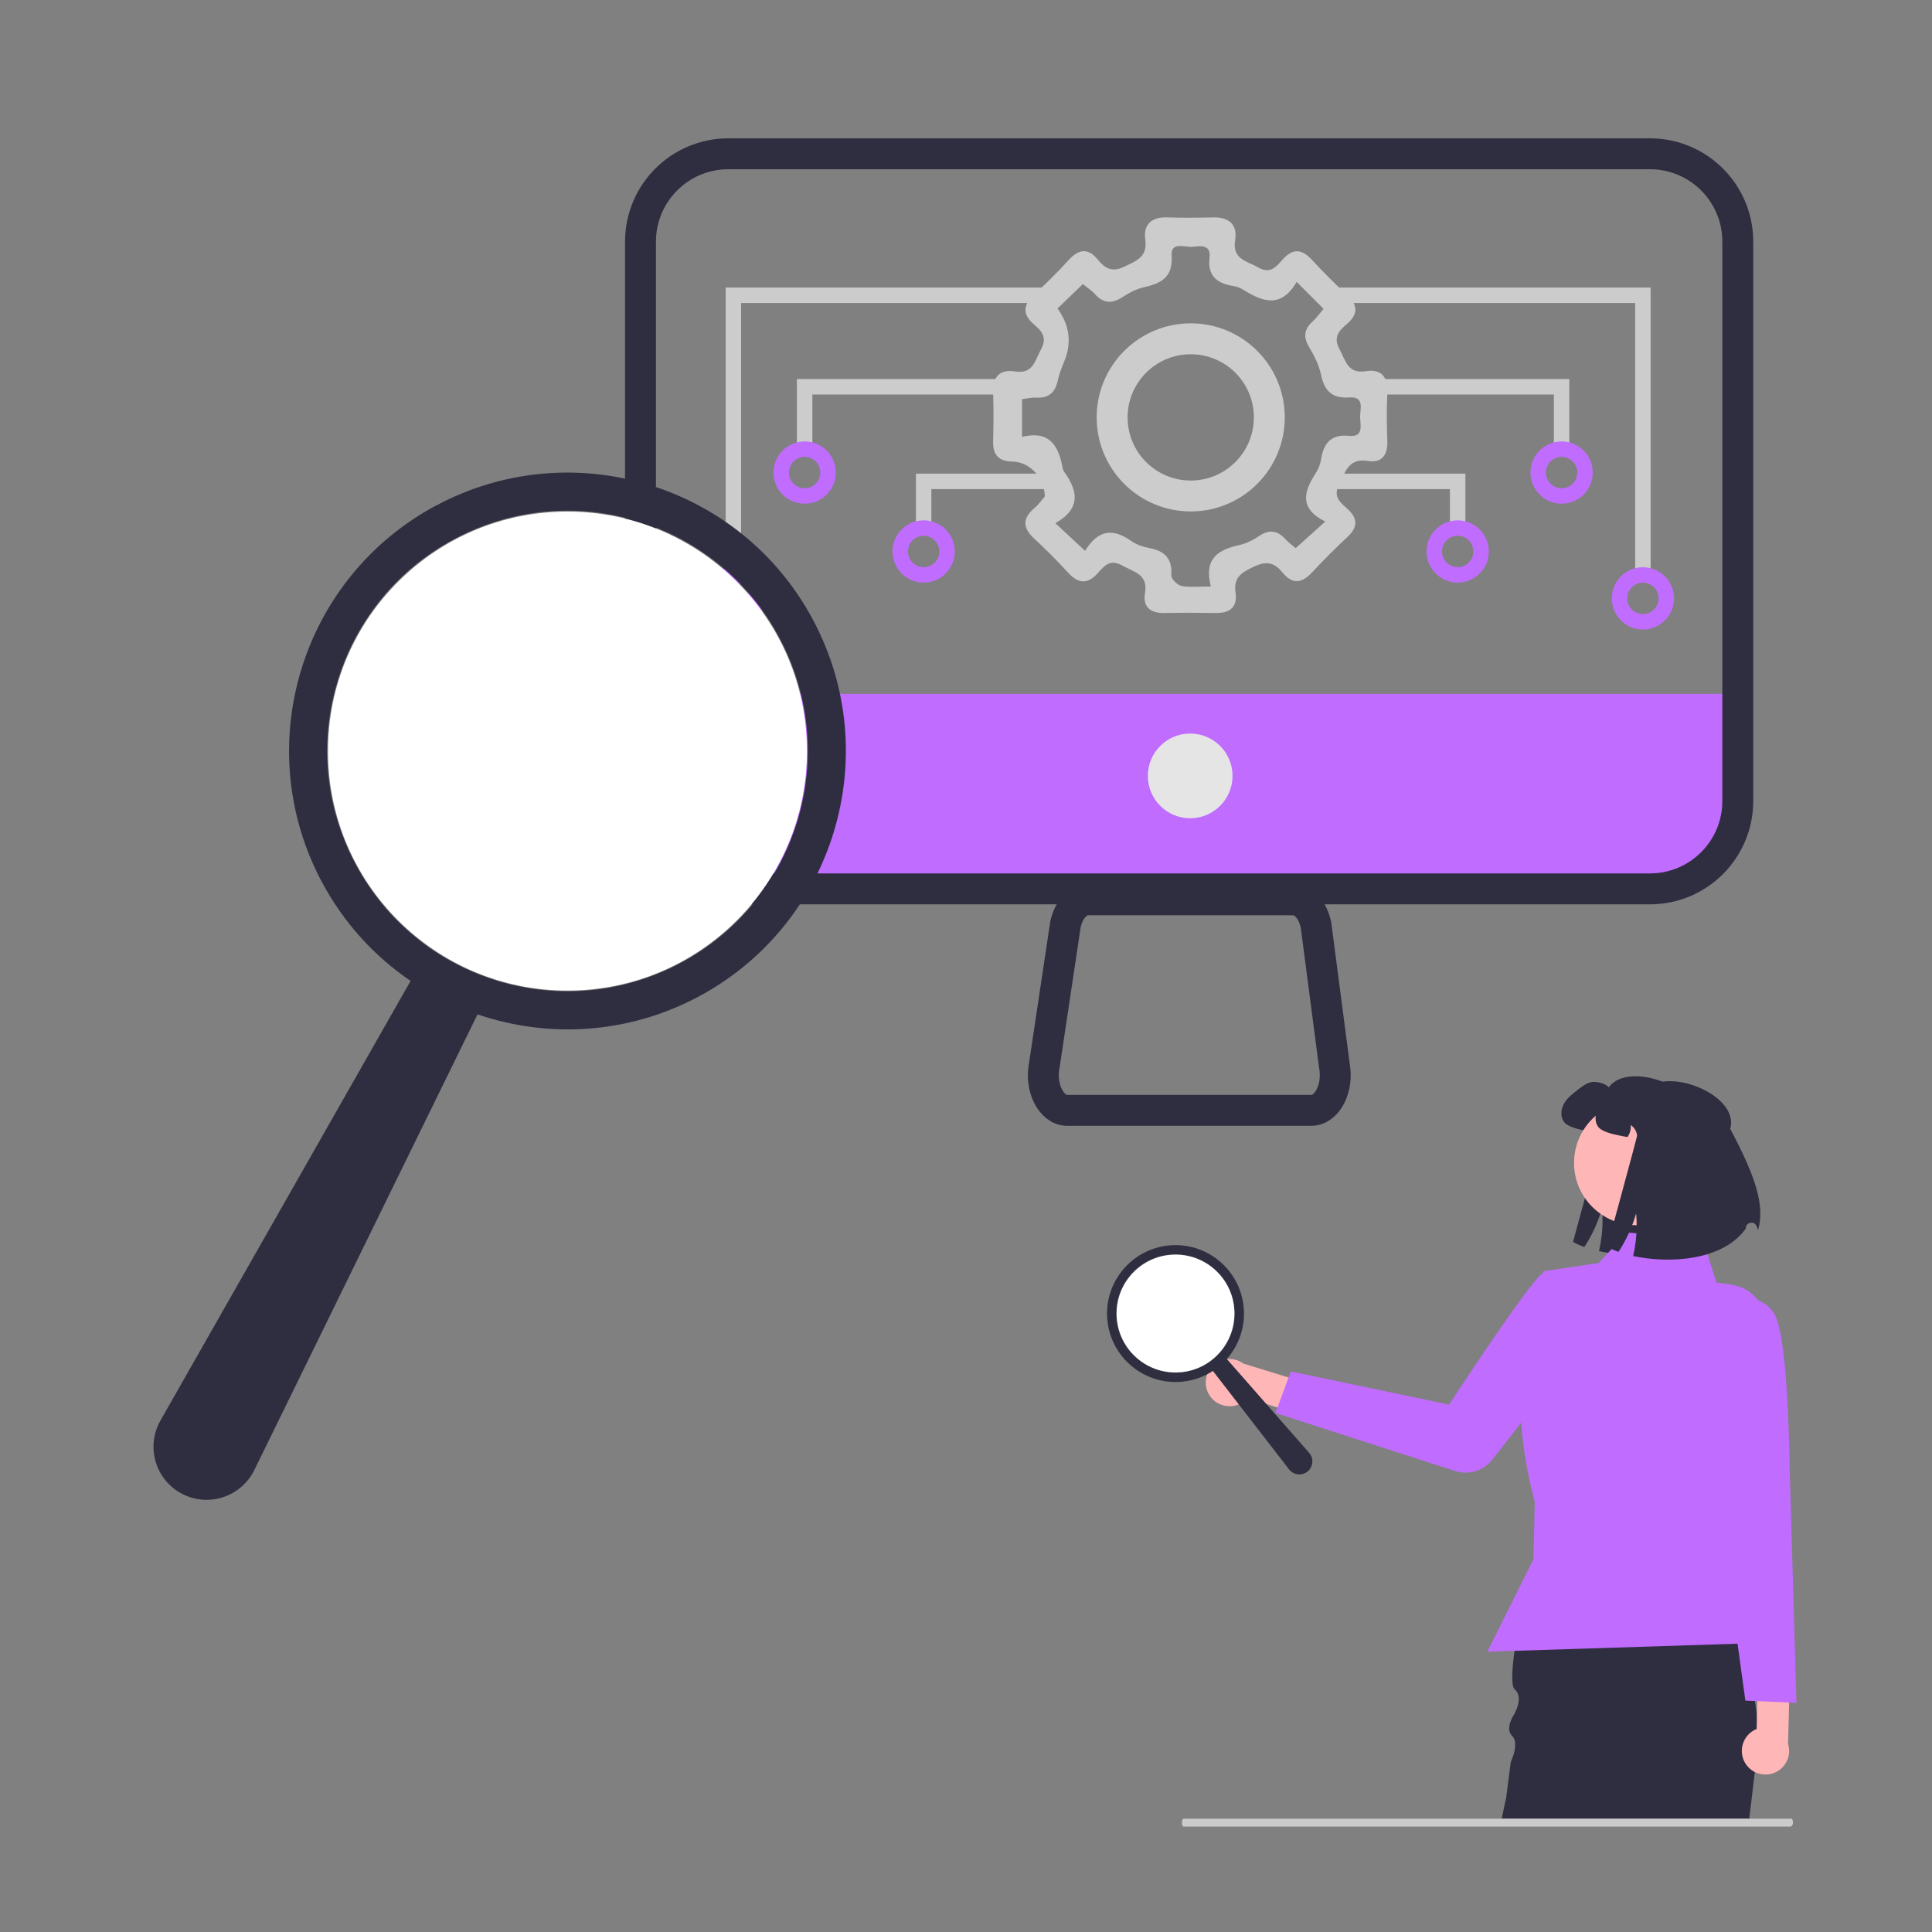 <?xml version="1.0" encoding="UTF-8"?>
<svg id="Layer_1" data-name="Layer 1" xmlns="http://www.w3.org/2000/svg" width="250" height="250" viewBox="0 0 250 250">
  <rect x="0" y="0" width="250" height="250" fill="#808080" stroke="none"/>
  <defs>
    <style>
      .cls-1 {
        fill: #ccc;
      }

      .cls-1, .cls-2, .cls-3, .cls-4, .cls-5, .cls-6, .cls-7 {
        stroke-width: 0px;
      }

      .cls-8, .cls-9 {
        stroke-width: 4px;
      }

      .cls-8, .cls-9, .cls-10, .cls-11 {
        fill: none;
        stroke-miterlimit: 10;
      }

      .cls-8, .cls-10 {
        stroke: #ccc;
      }

      .cls-2 {
        fill: #2f2e41;
      }

      .cls-3 {
        fill: #e5e5e5;
      }

      .cls-9 {
        stroke: #2f2e41;
      }

      .cls-10, .cls-11 {
        stroke-width: 2px;
      }

      .cls-4 {
        fill: #ffb6b6;
      }

      .cls-5 {
        fill: #c06cff;
      }

      .cls-6 {
        fill: #fff;
      }

      .cls-11 {
        stroke: #c06cff;
      }

      .cls-7 {
        fill: #cbcbcb;
      }
    </style>
  </defs>
  <path class="cls-2" d="M219.48,145.4c1.23-4.47-8.7-8.31-11.31-4.7-.36-.51-1.7-.82-2.32-.66s-1.13.55-1.63.93c-.69.53-1.41,1.08-1.84,1.84-.43.76-.5,1.8.08,2.46.46.53,1.8.87,2.49,1,.48.1.88.18,1.23.23.31-.45.47-1,.41-1.55.47.31.78.83.83,1.39.01.12-3.87,14.36-3.87,14.36.4.24.9.46,1.46.66.97-1.45,1.76-3.17,2.28-4.96.12,1.11.1,2.31-.04,3.54-.08.65-.19,1.31-.34,1.96,4.62.99,11.56.66,14.58-3.56v-.05c.02-.79,1.11-.99,1.39-.25.07.19.14.35.2.48.88-3.14-.26-6.77-3.62-13.1h0Z"/>
  <path class="cls-4" d="M156.75,180.88c1.09,1.29,3.03,1.45,4.32.37.13-.1.24-.22.35-.35l14.57,4.6,2.27-3.71-17.35-5.34c-1.36-1-3.28-.71-4.29.64-.84,1.14-.79,2.7.12,3.78h0Z"/>
  <path class="cls-5" d="M208.36,169.38s-6.45-7.24-9.26-4.16-11.59,16.54-11.59,16.54l-20.48-4.3-1.98,5.38,23.25,7.51c1.75.56,3.66-.02,4.79-1.46l15.26-19.5h0Z"/>
  <path class="cls-2" d="M194.34,235.34h32.01l.03-.25.02-.16.28-2.32.39-3.31.15-1.27c.01-.07.02-.13.03-.19.13-.83.2-1.66.23-2.49.04-1.14-.01-2.28-.14-3.41h0c-.07-.61-.15-1.22-.26-1.82-.13-.77-.29-1.52-.48-2.26-.21-.86-.46-1.69-.72-2.49-.3-.94-.64-1.84-.98-2.69-.04-.09-.08-.18-.11-.27h0c-1.81-4.4-3.87-7.41-3.87-7.41h-23.33s-1.08,4.72-1.61,8.61c-.09.61-.15,1.21-.21,1.76-.09,1.02-.12,1.9-.04,2.49.05.37.14.63.28.75,1.28,1.09-.19,3.41-.19,3.41,0,0-1.1,1.68-.14,2.62.19.19.3.43.35.7.08.44.01.97-.1,1.43-.12.46-.28.86-.36,1.07-.04.09-.07.14-.07.14l-.17,1.28-.16,1.23-.27,2.12-.08.37-.42,1.95-.03.16-.05.25h.01Z"/>
  <path class="cls-5" d="M210.52,159.48l9.79.87,1.8,5.6,1.96.29c3.36.48,5.36,4,4.05,7.12l-1.73,4.14s2.54,7.82-.58,11.1l-1.33,14.47,3,9.54-35.02,1.12,5.96-11.96.18-7.43s-3.81-13.42-.28-17.69l1.38-12.15,7.18-1.07,3.62-3.94h0Z"/>
  <ellipse class="cls-4" cx="211.77" cy="150.48" rx="8.09" ry="8.06"/>
  <path class="cls-2" d="M223.9,146.03c1.23-4.47-8.7-8.31-11.31-4.7-.36-.51-1.7-.82-2.32-.66s-1.13.55-1.63.93c-.69.53-1.41,1.08-1.84,1.84-.43.76-.5,1.8.08,2.46.46.53,1.8.87,2.49,1,.48.1.88.18,1.23.23.31-.45.47-1,.41-1.55.47.31.78.83.83,1.39.01.12-3.87,14.36-3.87,14.36.4.24.9.46,1.46.66.97-1.45,1.76-3.17,2.28-4.96.12,1.11.1,2.31-.04,3.54-.08.65-.19,1.31-.34,1.96,4.62.99,11.56.66,14.58-3.56v-.05c.02-.79,1.11-.99,1.39-.25.07.19.14.35.2.48.88-3.14-.26-6.77-3.62-13.1h0Z"/>
  <path class="cls-4" d="M225.83,228.15c-.87-1.45-.41-3.32,1.04-4.2.14-.08.29-.16.44-.22l.31-15.24,4.25-.95-.5,18.1c.51,1.61-.37,3.32-1.99,3.84-1.35.43-2.82-.12-3.55-1.33h0Z"/>
  <path class="cls-5" d="M222.88,168.04s5.21-1.24,6.87,2.28c1.66,3.53,1.81,18.88,1.81,18.88l.9,31.15-6.61-.29-5.26-38.32,2.29-13.7h0Z"/>
  <path class="cls-7" d="M231.7,236.36h-78.55c-.11,0-.21-.22-.21-.51s.09-.51.21-.51h78.65c.11,0,.21.22.21.51s-.19.51-.31.51h0Z"/>
  <polygon class="cls-5" points="84.04 89.78 224.45 89.78 222.66 113.2 85.1 113.2 84.04 89.78"/>
  <path class="cls-9" d="M190.57,19.9h22.93c6.28,0,11.37,5.09,11.37,11.37v72.38c0,6.28-5.09,11.37-11.37,11.37h-119.25c-6.28,0-11.37-5.09-11.37-11.37V31.27c0-6.28,5.09-11.37,11.37-11.37h96.32"/>
  <circle class="cls-3" cx="154.01" cy="100.4" r="5.48"/>
  <path class="cls-9" d="M167.3,116.43h-26.48c-1.35,0-2.54,1.29-2.95,3.18l-2.72,18.14c-.63,2.94.86,5.93,2.95,5.93h31.58c2.05,0,3.53-2.87,2.99-5.77l-2.37-18.14c-.37-1.98-1.59-3.34-2.99-3.34h0Z"/>
  <path class="cls-1" d="M135.2,64.23c-.08-2.49-1.98-4.45-4.15-4.5-1.84-.03-2.59-.87-2.54-2.64.05-2.07.08-4.15,0-6.21-.09-2.04.78-3.13,2.8-2.82,2.38.39,2.58-1.37,3.38-2.82.85-1.54.16-2.37-.87-3.24-1.61-1.36-1.41-2.62.08-3.97,1.54-1.4,3-2.86,4.4-4.4,1.31-1.42,2.5-1.57,3.76-.03.94,1.14,1.84,1.68,3.44.9,1.58-.77,3-1.24,2.7-3.49-.28-1.95.8-2.95,2.83-2.88,1.99.07,3.99.05,5.98,0,2.04-.05,3.13.96,2.82,2.9-.41,2.53,1.46,2.71,2.95,3.56,1.61.94,2.37-.09,3.19-1.01,1.31-1.46,2.47-1.4,3.79.04,1.45,1.58,2.99,3.11,4.56,4.56,1.46,1.34,1.4,2.54-.08,3.79-1.02.87-1.75,1.7-.9,3.24.8,1.45,1.04,3.19,3.39,2.82,2.04-.32,2.88.76,2.79,2.8-.1,2.07-.08,4.15,0,6.21.07,1.8-.67,2.9-2.49,2.61-2.54-.41-2.91,1.38-3.75,3.03-.85,1.65.2,2.35,1.1,3.19,1.36,1.25,1.32,2.37-.03,3.62-1.57,1.46-3.1,3-4.56,4.57-1.29,1.4-2.53,1.61-3.79.07-1.02-1.26-2.01-1.61-3.66-.84-1.59.75-2.76,1.34-2.46,3.39.27,1.8-.67,2.66-2.49,2.64-2.23-.03-4.45-.04-6.7,0-1.82.04-2.83-.76-2.53-2.56.43-2.47-1.42-2.72-2.94-3.58-1.62-.91-2.35.08-3.19,1.01-1.33,1.47-2.53,1.32-3.81-.08-1.41-1.53-2.86-3-4.39-4.41s-1.54-2.64.04-3.97c.57-.49,1.01-1.13,1.32-1.47h0l-.04-.03h.04ZM136.51,67.65c1.5,1.4,2.62,2.43,3.9,3.63,1.74-2.85,3.71-2.88,5.98-1.27.64.44,1.44.74,2.21.88,2.02.37,3.12,1.29,2.97,3.55-.04.44.78,1.29,1.32,1.38,1.1.21,2.29.07,3.79.07-.94-3.67,1.01-4.77,3.72-5.37.9-.2,1.81-.67,2.59-1.2,1.32-.87,2.37-.64,3.36.47.42.45.94.82,1.31,1.14,1.24-1.12,2.38-2.15,3.83-3.44-3.47-1.73-2.73-3.92-1.24-6.26.34-.52.6-1.15.69-1.78.34-2.11,1.29-3.29,3.66-3.05,1.84.19,1.45-1.34,1.4-2.35-.05-1.02.66-2.75-1.36-2.62-2.34.16-3.28-.9-3.72-3.02-.27-1.22-.87-2.42-1.51-3.48-.82-1.34-.64-2.37.48-3.36.45-.41.81-.94,1.38-1.61-1.12-1.12-2.17-2.17-3.48-3.48-2.04,3.49-4.44,2.56-6.93,1-.4-.25-.88-.41-1.34-.48-2.1-.36-3.29-1.33-3-3.7.19-1.65-1.18-1.49-2.15-1.37-1.01.12-2.9-.76-2.76,1.17.17,2.79-1.34,3.56-3.58,4.07-1,.23-1.95.72-2.8,1.29-1.37.89-2.49.8-3.58-.44-.4-.45-.96-.78-1.53-1.26-1.17,1.13-2.25,2.16-3.28,3.16,1.59,2.18,1.88,4.51.82,6.98-.34.8-.64,1.64-.82,2.49-.36,1.47-1.21,2.15-2.73,2.06-.6-.04-1.22.13-1.86.2v4.88c3.54-.87,4.72,1.14,5.24,3.96.04.23.14.47.28.66,1.69,2.39,2.13,4.63-1.18,6.54h-.08s-.02-.02-.02-.02ZM166.06,54.01h0"/>
  <circle class="cls-8" cx="154.08" cy="54.01" r="10.17"/>
  <polyline class="cls-10" points="188.62 67.5 188.62 62.29 171.97 62.29"/>
  <polyline class="cls-10" points="119.52 67.52 119.52 62.29 136.43 62.29"/>
  <polyline class="cls-10" points="104.12 57.28 104.12 50.05 130.82 50.05"/>
  <polyline class="cls-10" points="94.9 73.58 94.9 38.21 135 38.21"/>
  <circle class="cls-11" cx="188.62" cy="71.36" r="3.03"/>
  <circle class="cls-11" cx="119.52" cy="71.36" r="3.03"/>
  <circle class="cls-11" cx="104.12" cy="61.15" r="3.03"/>
  <polyline class="cls-10" points="202.07 57.29 202.07 50.05 176.08 50.05"/>
  <circle class="cls-11" cx="202.07" cy="61.15" r="3.03"/>
  <polyline class="cls-10" points="212.59 73.59 212.59 38.21 171.97 38.21"/>
  <circle class="cls-11" cx="212.59" cy="77.43" r="3.03"/>
  <circle class="cls-11" cx="94.9" cy="77.43" r="3.03"/>
  <path class="cls-2" d="M56.45,65.4c-17.54,9.38-24.16,31.2-14.79,48.75,2.85,5.32,6.82,9.62,11.47,12.78l-32.37,56.89c-1.98,3.48-.57,7.91,3.06,9.61h0c3.39,1.59,7.42.16,9.08-3.19l28.89-58.98c9.12,3.11,19.46,2.59,28.62-2.31,17.54-9.38,24.16-31.2,14.79-48.75s-31.2-24.16-48.75-14.79h0ZM58.78,69.76c15.13-8.09,33.98-2.39,42.07,12.76,8.09,15.15,2.39,33.98-12.76,42.07-15.14,8.1-33.98,2.39-42.07-12.76-8.1-15.14-2.39-33.98,12.76-42.07Z"/>
  <circle class="cls-6" cx="73.43" cy="97.19" r="30.99"/>
  <path class="cls-2" d="M143.29,170.82c.47,4.87,4.8,8.44,9.67,7.97,1.48-.14,2.83-.64,3.99-1.39l9.85,12.73c.6.78,1.74.88,2.47.22h0c.68-.62.74-1.67.13-2.36l-10.65-12.14c1.57-1.78,2.43-4.17,2.18-6.72-.47-4.87-4.8-8.44-9.67-7.97s-8.44,4.8-7.97,9.67h0ZM144.5,170.7c-.41-4.2,2.67-7.94,6.88-8.34,4.2-.4,7.94,2.67,8.34,6.88.4,4.2-2.67,7.94-6.88,8.34-4.2.4-7.94-2.67-8.34-6.88Z"/>
  <circle class="cls-6" cx="152.11" cy="169.97" r="7.62"/>
</svg>